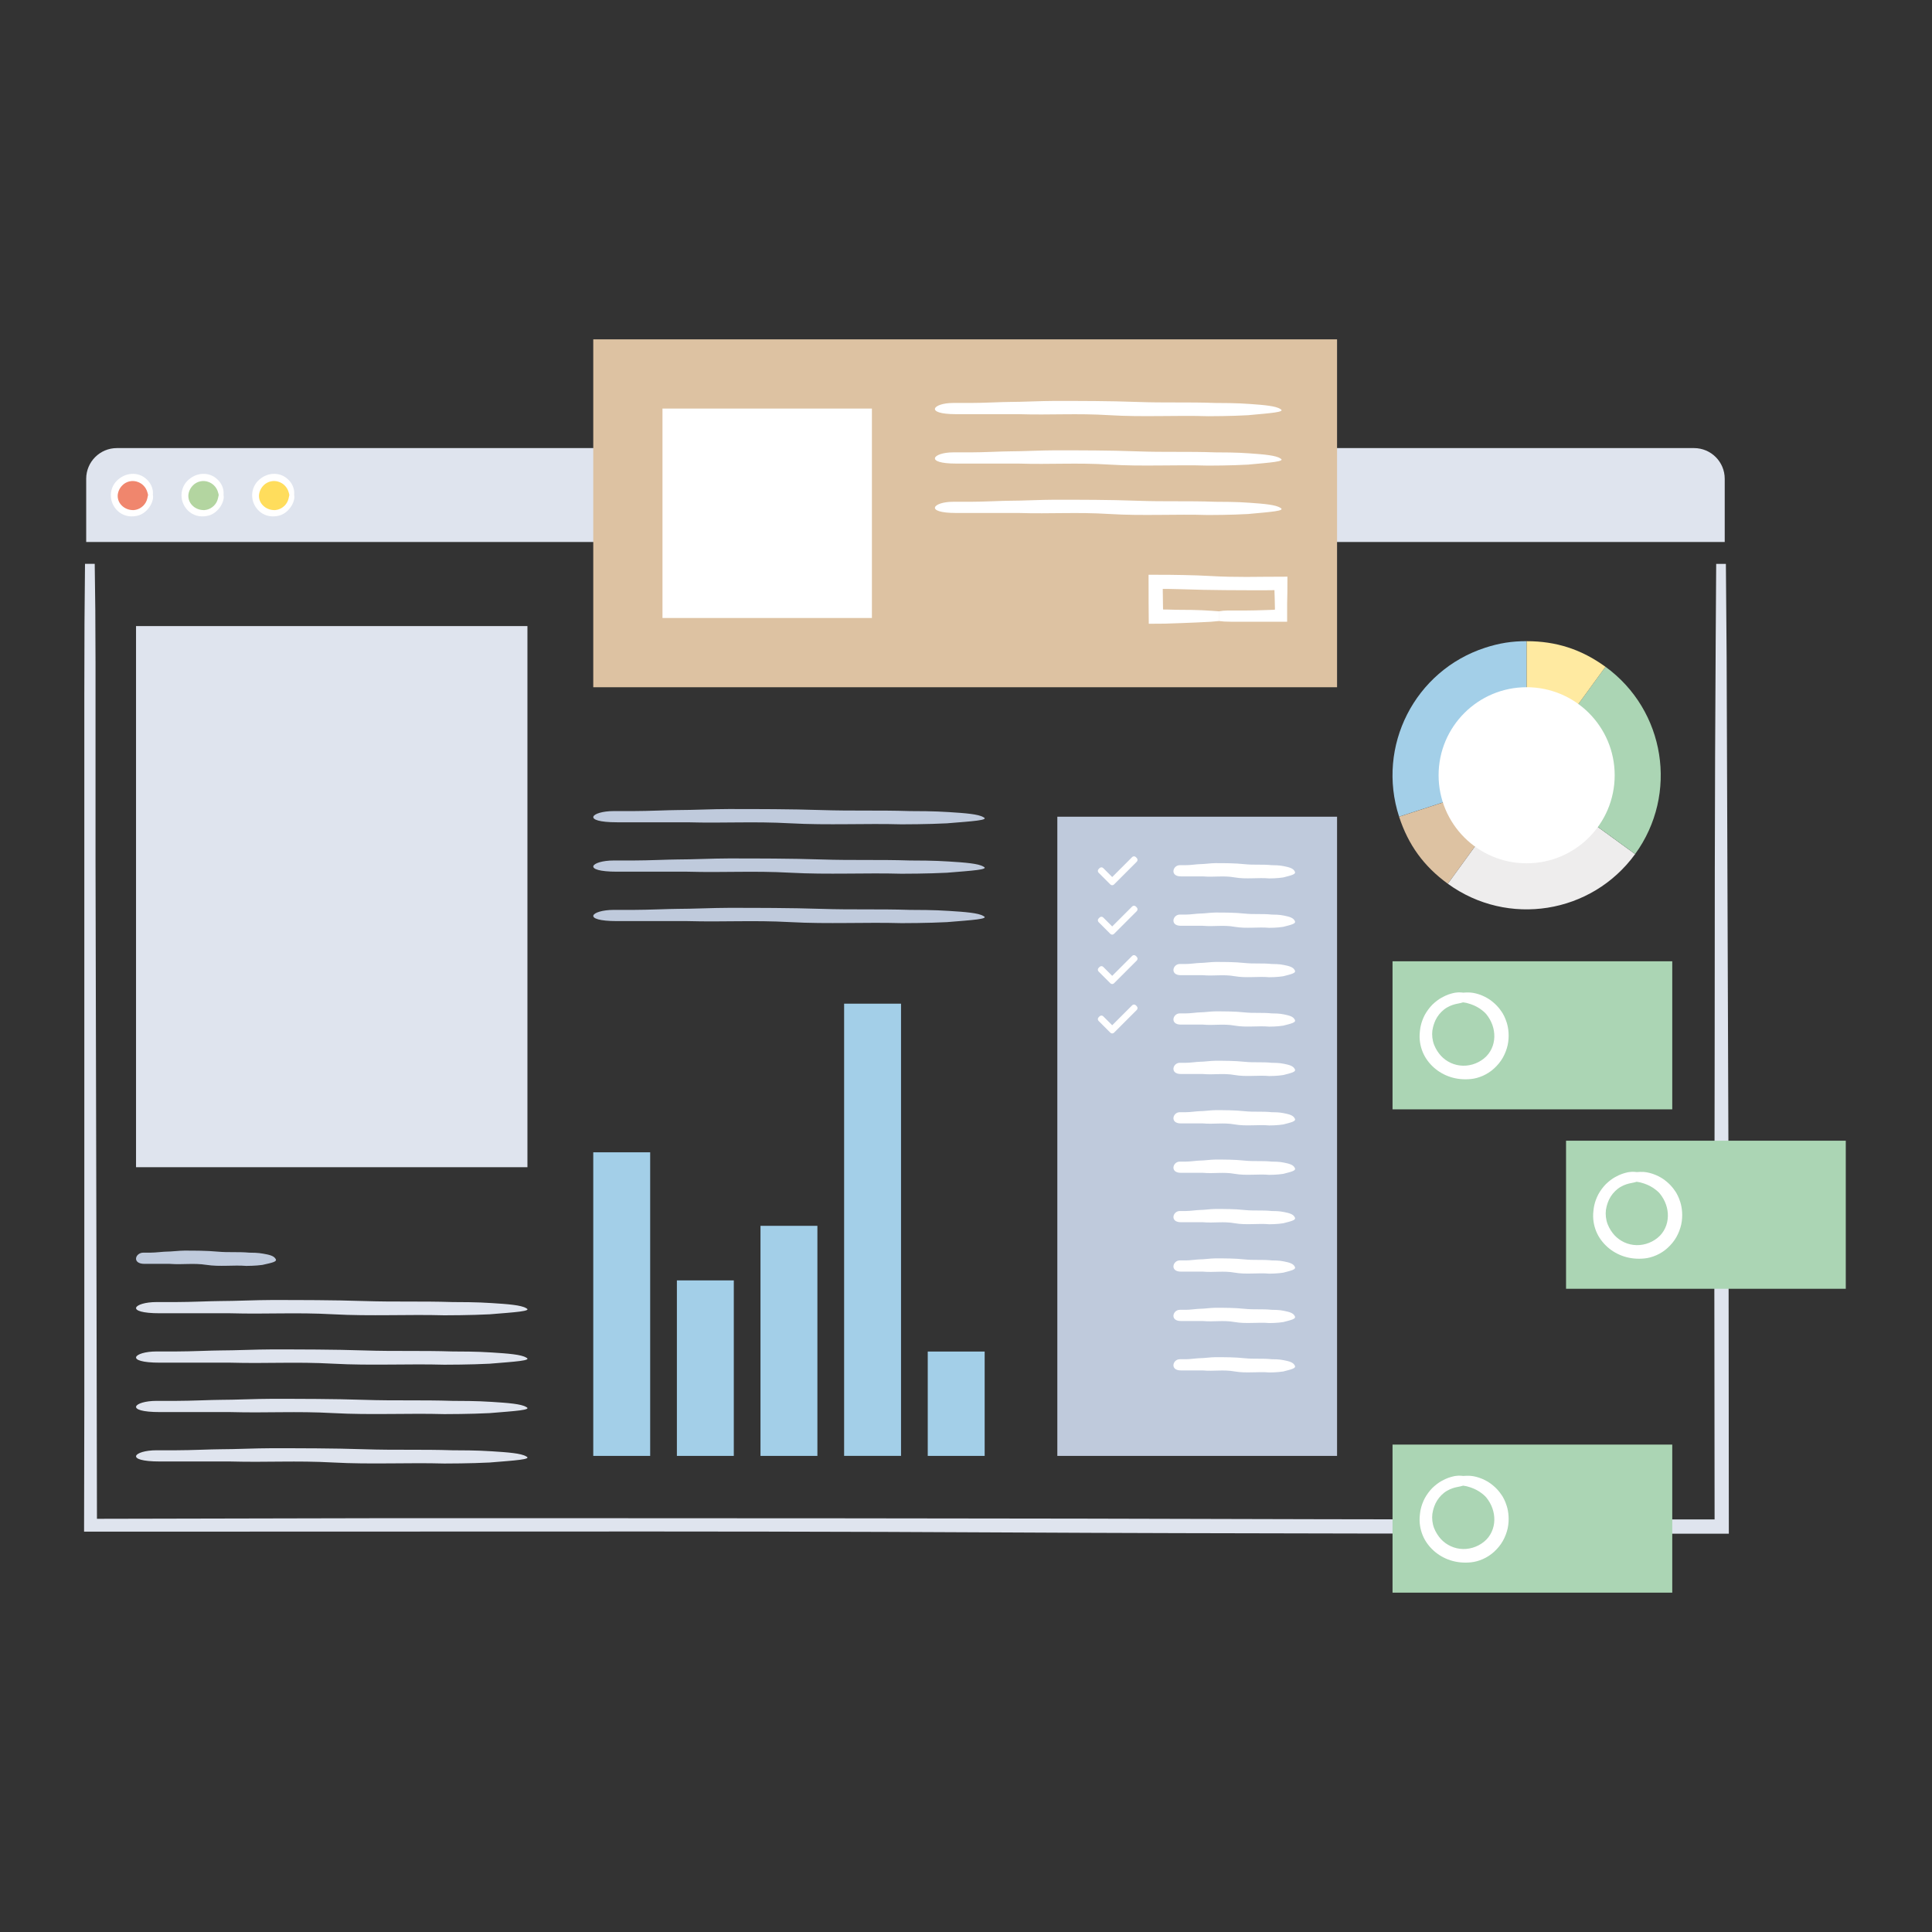 <?xml version="1.0" encoding="UTF-8"?><svg id="Layer_1" xmlns="http://www.w3.org/2000/svg" viewBox="0 0 700 700"><rect x="0" y="0" width="700" height="700" fill="#333333" stroke="none"/><defs><style>.cls-1{fill:#a3cfe8;}.cls-2{fill:#fff;}.cls-3{fill:#ffdd5c;}.cls-4{fill:#ddc2a2;}.cls-5{fill:#b3d5a0;}.cls-6{fill:#ffeaa1;}.cls-7{fill:#f0866d;}.cls-8{fill:#dfe4ee;}.cls-9{fill:#bfcadc;}.cls-10{fill:#abd5b4;}.cls-11{fill:none;}.cls-12{fill:#eeeded;}</style></defs><rect class="cls-8" x="49.29" y="226.84" width="141.81" height="196.06"/><g><path class="cls-8" d="M621.81,204.29c-.06,8.96-.12,18.16-.18,27.82-.37,53.76-.37,119.47-.37,143.36-.04,31.21-.08,61.07-.12,90.37,.03,28.5,.06,56.47,.09,84.67-22.54,.02-45.27,.03-68.54,.05-24.07-.04-48.7-.08-74.24-.12-113.49-.37-232.95-.37-340.47-.37-29.86,.06-67.28,.15-102.85,.22-.05-28.07-.1-54.75-.15-77.15-.07-29.87-.25-107.52-.37-161.28v-71.67c0-13.43-.11-25.43-.29-35.9h-3.52c-.16,12.59-.25,28.12-.25,47.85V508.98c-.03,16.2-.06,31.93-.09,45.97,59.15-.02,112.44-.04,166.37-.05,53.26-.03,107.16,0,168.12,.34,38.32,.21,84.65,.32,130.57,.39,46.92,.02,93.42,.04,130.87,.06-.07-76.99-.11-127.6-.12-132.28-.04-10.36-.41-113.64-.68-185.31-.09-11.73-.19-23.03-.27-33.8h-3.52Z"/><path class="cls-8" d="M613.78,162.35H42.35c-6.14,0-11.12,4.98-11.12,11.12v22.9H624.9v-22.9c0-6.14-4.98-11.12-11.12-11.12Z"/><g><circle class="cls-7" cx="48.02" cy="179.36" r="6.48"/><path class="cls-2" d="M55.39,179.36c0-.32,.05-.66,.02-1.01-.03-.98-.37-2.07-.85-2.91-.48-.84-1.07-1.46-1.41-1.75-1.51-1.5-3.58-2.13-5.52-1.99-1.95,.13-3.83,1-5.33,2.51-1.51,1.5-2.34,3.8-2.1,5.99,.2,2.21,1.43,4.23,3.09,5.46,.82,.62,2,1.17,3.24,1.35,1.24,.19,2.49,.05,3.46-.21,.54-.13,1.5-.51,2.38-1.2,.89-.67,1.66-1.62,2.15-2.47,.55-.95,.78-1.81,.9-2.46,.09-.49,.05-.93-.02-1.31h-1.76c-.09,.35-.15,.76-.28,1.27-.08,.31-.2,.78-.59,1.48-.19,.35-.5,.75-.87,1.13-.38,.37-.84,.71-1.3,.96-.94,.5-1.88,.6-2.11,.62-1.84,.05-3.41-.63-4.5-1.79-1.1-1.14-1.67-2.88-1.17-4.62,.24-.85,.72-1.8,1.48-2.54,.73-.76,1.72-1.27,2.67-1.47,.95-.2,1.85-.11,2.48,.06,.63,.17,1,.38,1.06,.4,.11,.07,.78,.36,1.43,1.02,.68,.63,1.27,1.65,1.49,2.59,.11,.3,.16,.6,.22,.9h1.76Z"/></g><g><circle class="cls-5" cx="73.61" cy="179.36" r="6.48"/><path class="cls-2" d="M80.99,179.36c0-.32,.05-.66,.02-1.01-.03-.98-.37-2.07-.85-2.91-.48-.84-1.07-1.46-1.41-1.75-1.51-1.5-3.58-2.13-5.52-1.99-1.95,.13-3.83,1-5.33,2.51-1.51,1.5-2.34,3.8-2.1,5.99,.2,2.21,1.43,4.23,3.09,5.46,.82,.62,2,1.17,3.24,1.35,1.24,.19,2.49,.05,3.46-.21,.54-.13,1.5-.51,2.38-1.2,.89-.67,1.66-1.62,2.15-2.47,.55-.95,.78-1.81,.9-2.46,.09-.49,.05-.93-.02-1.31h-1.76c-.09,.35-.15,.76-.28,1.27-.08,.31-.2,.78-.59,1.48-.19,.35-.5,.75-.87,1.13-.38,.37-.84,.71-1.3,.96-.94,.5-1.88,.6-2.11,.62-1.84,.05-3.41-.63-4.5-1.79-1.1-1.14-1.67-2.88-1.17-4.62,.24-.85,.72-1.8,1.48-2.54,.73-.76,1.72-1.27,2.67-1.47,.95-.2,1.85-.11,2.48,.06,.63,.17,1,.38,1.06,.4,.11,.07,.78,.36,1.43,1.02,.68,.63,1.27,1.65,1.49,2.59,.11,.3,.16,.6,.22,.9h1.76Z"/></g><g><circle class="cls-3" cx="99.21" cy="179.36" r="6.48"/><path class="cls-2" d="M106.58,179.36c0-.32,.05-.66,.02-1.01-.03-.98-.37-2.07-.85-2.91-.48-.84-1.07-1.46-1.41-1.75-1.51-1.5-3.58-2.13-5.52-1.99-1.95,.13-3.83,1-5.33,2.51-1.51,1.5-2.34,3.8-2.1,5.99,.2,2.21,1.43,4.23,3.09,5.46,.82,.62,2,1.17,3.24,1.35,1.24,.19,2.49,.05,3.46-.21,.54-.13,1.5-.51,2.38-1.2,.89-.67,1.66-1.62,2.15-2.47,.55-.95,.78-1.81,.9-2.46,.09-.49,.05-.93-.02-1.31h-1.76c-.09,.35-.15,.76-.28,1.27-.08,.31-.2,.78-.59,1.48-.19,.35-.5,.75-.87,1.13-.38,.37-.84,.71-1.3,.96-.94,.5-1.88,.6-2.11,.62-1.84,.05-3.41-.63-4.5-1.79-1.1-1.14-1.67-2.88-1.17-4.62,.24-.85,.72-1.8,1.48-2.54,.73-.76,1.72-1.27,2.67-1.47,.95-.2,1.85-.11,2.48,.06,.63,.17,1,.38,1.06,.4,.11,.07,.78,.36,1.43,1.02,.68,.63,1.27,1.65,1.49,2.59,.11,.3,.16,.6,.22,.9h1.76Z"/></g></g><g><rect class="cls-1" x="214.95" y="417.5" width="20.62" height="110"/><rect class="cls-1" x="245.25" y="463.91" width="20.62" height="63.59"/><rect class="cls-1" x="275.54" y="444.14" width="20.62" height="83.36"/><rect class="cls-1" x="305.84" y="363.65" width="20.62" height="163.84"/><rect class="cls-1" x="336.14" y="489.69" width="20.62" height="37.81"/></g><g><path class="cls-1" d="M553.13,280.89l-46.21,15.01c-8.29-25.52,5.67-52.93,31.19-61.22,5.1-1.66,9.65-2.38,15.01-2.38v48.58Z"/><path class="cls-4" d="M553.13,280.89l-28.56,39.31c-8.68-6.31-14.33-14.08-17.65-24.29l46.21-15.01Z"/><path class="cls-12" d="M553.13,280.89l39.31,28.56c-15.77,21.71-46.15,26.52-67.86,10.75l28.56-39.31Z"/><path class="cls-10" d="M553.13,280.89l28.56-39.31c21.71,15.77,26.52,46.16,10.75,67.86l-39.31-28.56Z"/><path class="cls-6" d="M553.13,280.89v-48.58c10.73,0,19.87,2.97,28.56,9.28l-28.56,39.31Z"/><circle class="cls-2" cx="553.13" cy="280.89" r="31.9"/></g><rect class="cls-10" x="504.54" y="348.29" width="101.35" height="53.65"/><rect class="cls-9" x="383.09" y="295.91" width="101.35" height="231.59"/><rect class="cls-10" x="567.41" y="413.3" width="101.35" height="53.65"/><rect class="cls-10" x="504.54" y="523.4" width="101.35" height="53.65"/><g><path class="cls-11" d="M530.11,361.38c-7.59,0-13.74,6.15-13.74,13.74s6.15,13.74,13.74,13.74,13.74-6.15,13.74-13.74-6.15-13.74-13.74-13.74Z"/><path class="cls-2" d="M530.11,363.17c.52,.11,1.06,.13,1.59,.31,1.51,.38,3.06,1.04,4.28,1.84,1.22,.8,2.14,1.65,2.56,2.17,1.97,2.46,2.95,5.31,2.88,8.21-.06,2.87-1.29,5.83-3.76,7.81-2.44,1.97-5.66,2.93-8.74,2.53-3.06-.36-5.84-2.06-7.55-4.36-.86-1.14-1.76-2.68-2.17-4.42-.42-1.73-.39-3.6,0-5.02,.2-.79,.59-2.25,1.49-3.67,.88-1.43,2.24-2.77,3.58-3.53,1.47-.86,2.81-1.2,3.8-1.39,.75-.15,1.42-.27,2.03-.48v-3.52c-.47-.06-1.01-.1-1.62-.1-.6,.06-1.28,.08-2.01,.28-.88,.22-2.24,.56-4.24,1.69-1,.56-2.15,1.43-3.25,2.48-1.07,1.09-2.03,2.4-2.76,3.73-.7,1.35-1.17,2.69-1.42,3.79-.16,.54-.19,1.03-.26,1.42-.06,.39-.1,.68-.1,.85-.3,2.62,.11,5.14,1.02,7.36,.91,2.22,2.34,4.1,4.04,5.63,3.42,3.05,8.11,4.72,13.47,4.17,2.68-.27,5.86-1.52,8.35-3.81,1.24-1.13,2.36-2.46,3.19-3.94,.83-1.48,1.42-3.05,1.76-4.6,.65-3.12,.28-6.02-.33-8.02-.62-2.01-1.36-3.18-1.45-3.36-.23-.33-1.37-2.37-3.6-4.17-2.16-1.86-5.45-3.25-8.21-3.44-.9-.07-1.77,0-2.58,.05v3.52Z"/></g><g><path class="cls-11" d="M592.99,426.39c-7.59,0-13.74,6.15-13.74,13.74s6.15,13.74,13.74,13.74,13.74-6.15,13.74-13.74-6.15-13.74-13.74-13.74Z"/><path class="cls-2" d="M592.99,428.18c.52,.11,1.06,.13,1.59,.31,1.51,.38,3.06,1.04,4.28,1.84,1.22,.8,2.14,1.65,2.56,2.17,1.97,2.46,2.95,5.31,2.88,8.21-.06,2.87-1.29,5.83-3.76,7.81-2.44,1.97-5.66,2.93-8.74,2.53-3.06-.36-5.84-2.06-7.55-4.36-.86-1.14-1.76-2.68-2.17-4.42-.42-1.73-.39-3.6,0-5.02,.2-.79,.59-2.25,1.49-3.67,.88-1.43,2.24-2.77,3.58-3.53,1.47-.86,2.81-1.2,3.8-1.39,.75-.15,1.42-.27,2.03-.48v-3.52c-.47-.06-1.01-.1-1.62-.1-.6,.06-1.28,.08-2.01,.28-.88,.22-2.24,.56-4.24,1.69-1,.56-2.15,1.43-3.25,2.48-1.07,1.09-2.03,2.4-2.76,3.73-.7,1.35-1.17,2.69-1.42,3.79-.16,.54-.19,1.03-.26,1.42-.06,.39-.1,.68-.1,.85-.3,2.62,.11,5.14,1.02,7.36,.91,2.22,2.34,4.1,4.04,5.63,3.42,3.05,8.11,4.72,13.47,4.17,2.68-.27,5.86-1.52,8.35-3.81,1.24-1.13,2.36-2.46,3.19-3.94,.83-1.48,1.42-3.05,1.76-4.6,.65-3.12,.28-6.02-.33-8.02-.62-2.01-1.36-3.18-1.45-3.36-.23-.33-1.37-2.37-3.6-4.17-2.16-1.86-5.45-3.24-8.21-3.44-.9-.07-1.77,0-2.58,.05v3.52Z"/></g><g><path class="cls-11" d="M530.11,536.49c-7.59,0-13.74,6.15-13.74,13.74s6.15,13.74,13.74,13.74,13.74-6.15,13.74-13.74-6.15-13.74-13.74-13.74Z"/><path class="cls-2" d="M530.11,538.28c.52,.11,1.06,.13,1.59,.31,1.51,.38,3.06,1.04,4.28,1.84,1.22,.8,2.14,1.65,2.56,2.17,1.97,2.46,2.95,5.31,2.88,8.21-.06,2.87-1.29,5.83-3.76,7.81-2.44,1.97-5.66,2.93-8.74,2.53-3.06-.36-5.84-2.06-7.55-4.36-.86-1.14-1.76-2.69-2.17-4.42-.42-1.73-.39-3.6,0-5.02,.2-.79,.59-2.25,1.49-3.67,.88-1.43,2.24-2.77,3.58-3.53,1.47-.86,2.81-1.2,3.8-1.39,.75-.15,1.42-.27,2.03-.48v-3.52c-.47-.06-1.01-.1-1.62-.1-.6,.06-1.28,.08-2.01,.28-.88,.22-2.24,.56-4.24,1.69-1,.56-2.15,1.43-3.25,2.48-1.07,1.09-2.03,2.4-2.76,3.73-.7,1.35-1.17,2.69-1.42,3.79-.16,.54-.19,1.03-.26,1.42-.06,.39-.1,.68-.1,.85-.3,2.62,.11,5.14,1.02,7.36,.91,2.22,2.34,4.1,4.04,5.63,3.42,3.05,8.11,4.72,13.47,4.17,2.68-.27,5.86-1.52,8.35-3.81,1.24-1.13,2.36-2.46,3.19-3.94,.83-1.48,1.42-3.05,1.76-4.6,.65-3.12,.28-6.02-.33-8.02-.62-2.01-1.36-3.18-1.45-3.36-.23-.33-1.37-2.37-3.6-4.17-2.16-1.86-5.45-3.25-8.21-3.44-.9-.07-1.77,0-2.58,.05v3.52Z"/></g><path class="cls-9" d="M343.24,298.3c-7.11,.37-16,.37-16.59,.37-13.03-.37-26.66,.37-40.29-.37-13.63-.74-23.7,0-37.32-.37h-25.47c-13.03,0-9.48-4.06-1.18-4.06h7.11c5.33,0,13.03-.37,16-.37,5.33,0,13.03-.37,18.37-.37,10.66,0,22.51,0,33.77,.37s20.74,0,31.99,.37c2.37,0,8.89,0,14.22,.37,5.92,.37,10.66,.74,12.44,1.84,2.37,1.11-4.15,1.48-13.03,2.21Z"/><path class="cls-9" d="M343.24,316.2c-7.11,.37-16,.37-16.59,.37-13.03-.37-26.66,.37-40.29-.37-13.63-.74-23.7,0-37.32-.37h-25.47c-13.03,0-9.48-4.06-1.18-4.06h7.11c5.33,0,13.03-.37,16-.37,5.33,0,13.03-.37,18.37-.37,10.66,0,22.51,0,33.77,.37,11.26,.37,20.74,0,31.99,.37,2.37,0,8.89,0,14.22,.37,5.92,.37,10.66,.74,12.44,1.84,2.37,1.11-4.15,1.48-13.03,2.21Z"/><path class="cls-9" d="M343.24,334.1c-7.11,.37-16,.37-16.59,.37-13.03-.37-26.66,.37-40.29-.37-13.63-.74-23.7,0-37.32-.37h-25.47c-13.03,0-9.48-4.06-1.18-4.06h7.11c5.33,0,13.03-.37,16-.37,5.33,0,13.03-.37,18.37-.37,10.66,0,22.51,0,33.77,.37,11.26,.37,20.74,0,31.99,.37,2.37,0,8.89,0,14.22,.37,5.92,.37,10.66,.74,12.44,1.84,2.37,1.11-4.15,1.48-13.03,2.21Z"/><path class="cls-8" d="M177.58,476.19c-7.11,.37-16,.37-16.59,.37-13.03-.37-26.66,.37-40.29-.37-13.63-.74-23.7,0-37.32-.37h-25.47c-13.03,0-9.48-4.06-1.18-4.06h7.11c5.33,0,13.03-.37,16-.37,5.33,0,13.03-.37,18.37-.37,10.66,0,22.51,0,33.77,.37,11.26,.37,20.74,0,31.99,.37,2.37,0,8.89,0,14.22,.37,5.92,.37,10.66,.74,12.44,1.84,2.37,1.11-4.15,1.48-13.03,2.21Z"/><path class="cls-9" d="M95.16,458.29c-2.54,.37-5.72,.37-5.93,.37-4.66-.37-9.53,.37-14.4-.37-4.87-.74-8.47,0-13.35-.37h-9.11c-4.66,0-3.39-4.06-.42-4.06h2.54c1.91,0,4.66-.37,5.72-.37,1.91,0,4.66-.37,6.57-.37,3.81,0,8.05,0,12.07,.37,4.02,.37,7.41,0,11.44,.37,.85,0,3.18,0,5.08,.37,2.12,.37,3.81,.74,4.45,1.84,.85,1.11-1.48,1.48-4.66,2.21Z"/><path class="cls-8" d="M177.58,494.09c-7.11,.37-16,.37-16.59,.37-13.03-.37-26.66,.37-40.29-.37-13.63-.74-23.7,0-37.32-.37h-25.47c-13.03,0-9.48-4.06-1.18-4.06h7.11c5.33,0,13.03-.37,16-.37,5.33,0,13.03-.37,18.37-.37,10.66,0,22.51,0,33.77,.37,11.26,.37,20.74,0,31.99,.37,2.37,0,8.89,0,14.22,.37,5.92,.37,10.66,.74,12.44,1.84,2.37,1.11-4.15,1.48-13.03,2.21Z"/><path class="cls-8" d="M177.58,511.99c-7.11,.37-16,.37-16.59,.37-13.03-.37-26.66,.37-40.29-.37-13.63-.74-23.7,0-37.32-.37h-25.47c-13.03,0-9.48-4.06-1.18-4.06h7.11c5.33,0,13.03-.37,16-.37,5.33,0,13.03-.37,18.37-.37,10.66,0,22.51,0,33.77,.37s20.74,0,31.99,.37c2.37,0,8.89,0,14.22,.37,5.92,.37,10.66,.74,12.44,1.84,2.37,1.11-4.15,1.48-13.03,2.21Z"/><path class="cls-8" d="M177.58,529.89c-7.11,.37-16,.37-16.59,.37-13.03-.37-26.66,.37-40.29-.37s-23.7,0-37.32-.37h-25.47c-13.03,0-9.48-4.06-1.18-4.06h7.11c5.33,0,13.03-.37,16-.37,5.33,0,13.03-.37,18.37-.37,10.66,0,22.51,0,33.77,.37s20.74,0,31.99,.37c2.37,0,8.89,0,14.22,.37,5.92,.37,10.66,.74,12.44,1.84,2.37,1.11-4.15,1.48-13.03,2.21Z"/><path class="cls-2" d="M465.02,317.9c-2.21,.37-4.97,.37-5.15,.37-4.05-.37-8.28,.37-12.52-.37s-7.36,0-11.6-.37h-7.91c-4.05,0-2.95-4.06-.37-4.06h2.21c1.66,0,4.05-.37,4.97-.37,1.66,0,4.05-.37,5.71-.37,3.31,0,6.99,0,10.49,.37s6.44,0,9.94,.37c.74,0,2.76,0,4.42,.37,1.84,.37,3.31,.74,3.87,1.84,.74,1.11-1.29,1.48-4.05,2.21Z"/><path class="cls-2" d="M465.02,335.8c-2.21,.37-4.97,.37-5.15,.37-4.05-.37-8.28,.37-12.52-.37s-7.36,0-11.6-.37h-7.91c-4.05,0-2.95-4.06-.37-4.06h2.21c1.66,0,4.05-.37,4.97-.37,1.66,0,4.05-.37,5.71-.37,3.31,0,6.99,0,10.49,.37,3.5,.37,6.44,0,9.94,.37,.74,0,2.76,0,4.42,.37,1.84,.37,3.31,.74,3.87,1.84,.74,1.11-1.29,1.48-4.05,2.21Z"/><path class="cls-2" d="M465.02,353.7c-2.21,.37-4.97,.37-5.15,.37-4.05-.37-8.28,.37-12.52-.37s-7.36,0-11.6-.37h-7.91c-4.05,0-2.95-4.06-.37-4.06h2.21c1.66,0,4.05-.37,4.97-.37,1.66,0,4.05-.37,5.71-.37,3.31,0,6.99,0,10.49,.37,3.5,.37,6.44,0,9.94,.37,.74,0,2.76,0,4.42,.37,1.84,.37,3.31,.74,3.87,1.84,.74,1.11-1.29,1.48-4.05,2.21Z"/><path class="cls-2" d="M465.02,371.6c-2.21,.37-4.97,.37-5.15,.37-4.05-.37-8.28,.37-12.52-.37s-7.36,0-11.6-.37h-7.91c-4.05,0-2.95-4.06-.37-4.06h2.21c1.66,0,4.05-.37,4.97-.37,1.66,0,4.05-.37,5.71-.37,3.31,0,6.99,0,10.49,.37,3.5,.37,6.44,0,9.94,.37,.74,0,2.76,0,4.42,.37,1.84,.37,3.31,.74,3.87,1.84,.74,1.11-1.29,1.48-4.05,2.21Z"/><path class="cls-2" d="M465.02,389.5c-2.21,.37-4.97,.37-5.15,.37-4.05-.37-8.28,.37-12.52-.37s-7.36,0-11.6-.37h-7.91c-4.05,0-2.95-4.06-.37-4.06h2.21c1.66,0,4.05-.37,4.97-.37,1.66,0,4.05-.37,5.71-.37,3.31,0,6.99,0,10.49,.37,3.5,.37,6.44,0,9.94,.37,.74,0,2.76,0,4.42,.37,1.84,.37,3.31,.74,3.87,1.84,.74,1.11-1.29,1.48-4.05,2.21Z"/><path class="cls-2" d="M465.02,407.4c-2.21,.37-4.97,.37-5.15,.37-4.05-.37-8.28,.37-12.52-.37s-7.36,0-11.6-.37h-7.91c-4.05,0-2.95-4.06-.37-4.06h2.21c1.66,0,4.05-.37,4.97-.37,1.66,0,4.05-.37,5.71-.37,3.31,0,6.99,0,10.49,.37,3.5,.37,6.44,0,9.94,.37,.74,0,2.76,0,4.42,.37,1.84,.37,3.31,.74,3.87,1.84,.74,1.11-1.29,1.48-4.05,2.21Z"/><path class="cls-2" d="M465.02,425.3c-2.21,.37-4.97,.37-5.15,.37-4.05-.37-8.28,.37-12.52-.37-4.23-.74-7.36,0-11.6-.37h-7.91c-4.05,0-2.95-4.06-.37-4.06h2.21c1.66,0,4.05-.37,4.97-.37,1.66,0,4.05-.37,5.71-.37,3.31,0,6.99,0,10.49,.37,3.5,.37,6.44,0,9.94,.37,.74,0,2.76,0,4.42,.37,1.84,.37,3.31,.74,3.87,1.84,.74,1.11-1.29,1.48-4.05,2.21Z"/><path class="cls-2" d="M465.02,443.2c-2.21,.37-4.97,.37-5.15,.37-4.05-.37-8.28,.37-12.52-.37-4.23-.74-7.36,0-11.6-.37h-7.91c-4.05,0-2.95-4.06-.37-4.06h2.21c1.66,0,4.05-.37,4.97-.37,1.66,0,4.05-.37,5.71-.37,3.31,0,6.99,0,10.49,.37,3.5,.37,6.44,0,9.94,.37,.74,0,2.76,0,4.42,.37,1.84,.37,3.31,.74,3.87,1.84,.74,1.11-1.29,1.48-4.05,2.21Z"/><path class="cls-2" d="M465.02,461.1c-2.21,.37-4.97,.37-5.15,.37-4.05-.37-8.28,.37-12.52-.37-4.23-.74-7.36,0-11.6-.37h-7.91c-4.05,0-2.95-4.06-.37-4.06h2.21c1.66,0,4.05-.37,4.97-.37,1.66,0,4.05-.37,5.71-.37,3.31,0,6.99,0,10.49,.37,3.5,.37,6.44,0,9.94,.37,.74,0,2.76,0,4.42,.37,1.84,.37,3.31,.74,3.87,1.84,.74,1.11-1.29,1.48-4.05,2.21Z"/><path class="cls-2" d="M465.02,479c-2.21,.37-4.97,.37-5.15,.37-4.05-.37-8.28,.37-12.52-.37-4.23-.74-7.36,0-11.6-.37h-7.91c-4.05,0-2.95-4.06-.37-4.06h2.21c1.66,0,4.05-.37,4.97-.37,1.66,0,4.05-.37,5.71-.37,3.31,0,6.99,0,10.49,.37s6.44,0,9.94,.37c.74,0,2.76,0,4.42,.37,1.84,.37,3.31,.74,3.87,1.84,.74,1.11-1.29,1.48-4.05,2.21Z"/><path class="cls-2" d="M465.02,496.9c-2.21,.37-4.97,.37-5.15,.37-4.05-.37-8.28,.37-12.52-.37s-7.36,0-11.6-.37h-7.91c-4.05,0-2.95-4.06-.37-4.06h2.21c1.66,0,4.05-.37,4.97-.37,1.66,0,4.05-.37,5.71-.37,3.31,0,6.99,0,10.49,.37s6.44,0,9.94,.37c.74,0,2.76,0,4.42,.37,1.84,.37,3.31,.74,3.87,1.84,.74,1.11-1.29,1.48-4.05,2.21Z"/><g><rect class="cls-4" x="214.95" y="122.95" width="269.49" height="126.05"/><rect class="cls-2" x="240.03" y="148.03" width="75.88" height="75.88"/><path class="cls-2" d="M441.64,221.49c-.8-.06-1.63-.12-2.49-.18-4.81-.37-10.69-.37-12.83-.37-1.28-.05-2.54-.08-3.77-.1h-.82s-.11-.02-.11-.02h-.22c0-.21-.01-.42-.02-.63-.01-1.02-.03-2.03-.04-3.04-.01-1.01-.03-2.02-.04-3.04,0-.35,0-.28,0-.34v-.13s-.02-.27-.02-.27c.12,0,.25,0,.38,0,.59,0,1.18,0,1.79,.01,1.54,.02,3.13,.05,4.76,.11,10.16,.37,20.85,.37,30.47,.37,.83,0,1.72-.02,2.67-.03,.35,0,.18,0,.23-.01l.02-.02s.04-.03,.07-.04c.03,0,.06,.04,.09,.1,.03,.94,.06,1.88,.09,2.81,.03,1.42,.07,2.79,.09,3.99,0,.03,0,.07,0,.19-.09,.02-.2,.05-.33,.08-.05,0,.03,0-.15,.01-.13,0-.26,0-.4,.01-.27,0-.54,.02-.82,.03-.56,.02-1.15,.04-1.75,.06-2.4,.08-5.02,.16-7.2,.16h-6.41c-1.2,0-2.28,.11-3.21,.29v3.52c1.13,.16,2.52,.25,4.28,.25h20.41v-6.55c.03-1.35,.06-2.66,.08-3.94,0-2,.02-3.94,.03-5.83-2.91,.01-5.73,.03-8.52,.04-2.1,.02-4.18,.03-6.28,.05-4.21,0-8.51-.06-13.31-.34-2.76-.17-5.98-.27-9.33-.34-1.67-.03-3.38-.05-5.07-.08-2.64,0-5.27-.02-7.81-.03,0,3.76,.02,7.32,.02,10.27,.03,3.36,.05,6.01,.06,7.49,4-.03,5.51-.04,5.82-.04,.93-.03,10.17-.31,16.58-.68,1.05-.09,2.06-.19,3.02-.27v-3.52Z"/><path class="cls-2" d="M452.36,150.43c-6.3,.37-14.17,.37-14.69,.37-11.54-.37-23.61,.37-35.68-.37-12.07-.74-20.99,0-33.06-.37h-22.56c-11.54,0-8.4-4.06-1.05-4.06h6.3c4.72,0,11.54-.37,14.17-.37,4.72,0,11.54-.37,16.27-.37,9.44,0,19.94,0,29.91,.37,9.97,.37,18.36,0,28.33,.37,2.1,0,7.87,0,12.59,.37,5.25,.37,9.44,.74,11.02,1.84,2.1,1.11-3.67,1.48-11.54,2.21Z"/><path class="cls-2" d="M452.36,168.33c-6.3,.37-14.17,.37-14.69,.37-11.54-.37-23.61,.37-35.68-.37-12.07-.74-20.99,0-33.06-.37h-22.56c-11.54,0-8.4-4.06-1.05-4.06h6.3c4.72,0,11.54-.37,14.17-.37,4.72,0,11.54-.37,16.27-.37,9.44,0,19.94,0,29.91,.37,9.97,.37,18.36,0,28.33,.37,2.1,0,7.87,0,12.59,.37,5.25,.37,9.44,.74,11.02,1.84,2.1,1.11-3.67,1.48-11.54,2.21Z"/><path class="cls-2" d="M452.36,186.23c-6.3,.37-14.17,.37-14.69,.37-11.54-.37-23.61,.37-35.68-.37-12.07-.74-20.99,0-33.06-.37h-22.56c-11.54,0-8.4-4.06-1.05-4.06h6.3c4.72,0,11.54-.37,14.17-.37,4.72,0,11.54-.37,16.27-.37,9.44,0,19.94,0,29.91,.37,9.97,.37,18.36,0,28.33,.37,2.1,0,7.87,0,12.59,.37,5.25,.37,9.44,.74,11.02,1.84,2.1,1.11-3.67,1.48-11.54,2.21Z"/></g><path class="cls-2" d="M411.89,310.9l-.37-.37c-.36-.36-.95-.36-1.31,0l-7.24,7.24-3.25-3.25c-.36-.36-.95-.36-1.31,0l-.37,.37c-.36,.36-.36,.95,0,1.31l3.25,3.25,1.02,1.02c.36,.36,.95,.36,1.31,0l1.02-1.02,7.24-7.24c.36-.36,.36-.95,0-1.31Z"/><path class="cls-2" d="M411.89,328.8l-.37-.37c-.36-.36-.95-.36-1.31,0l-7.24,7.24-3.25-3.25c-.36-.36-.95-.36-1.31,0l-.37,.37c-.36,.36-.36,.95,0,1.31l3.25,3.25,1.02,1.02c.36,.36,.95,.36,1.31,0l1.02-1.02,7.24-7.24c.36-.36,.36-.95,0-1.31Z"/><path class="cls-2" d="M411.89,346.7l-.37-.37c-.36-.36-.95-.36-1.31,0l-7.24,7.24-3.25-3.25c-.36-.36-.95-.36-1.31,0l-.37,.37c-.36,.36-.36,.95,0,1.31l3.25,3.25,1.02,1.02c.36,.36,.95,.36,1.31,0l1.02-1.02,7.24-7.24c.36-.36,.36-.95,0-1.31Z"/><path class="cls-2" d="M411.89,364.6l-.37-.37c-.36-.36-.95-.36-1.31,0l-7.24,7.24-3.25-3.25c-.36-.36-.95-.36-1.31,0l-.37,.37c-.36,.36-.36,.95,0,1.31l3.25,3.25,1.02,1.02c.36,.36,.95,.36,1.31,0l1.02-1.02,7.24-7.24c.36-.36,.36-.95,0-1.31Z"/></svg>